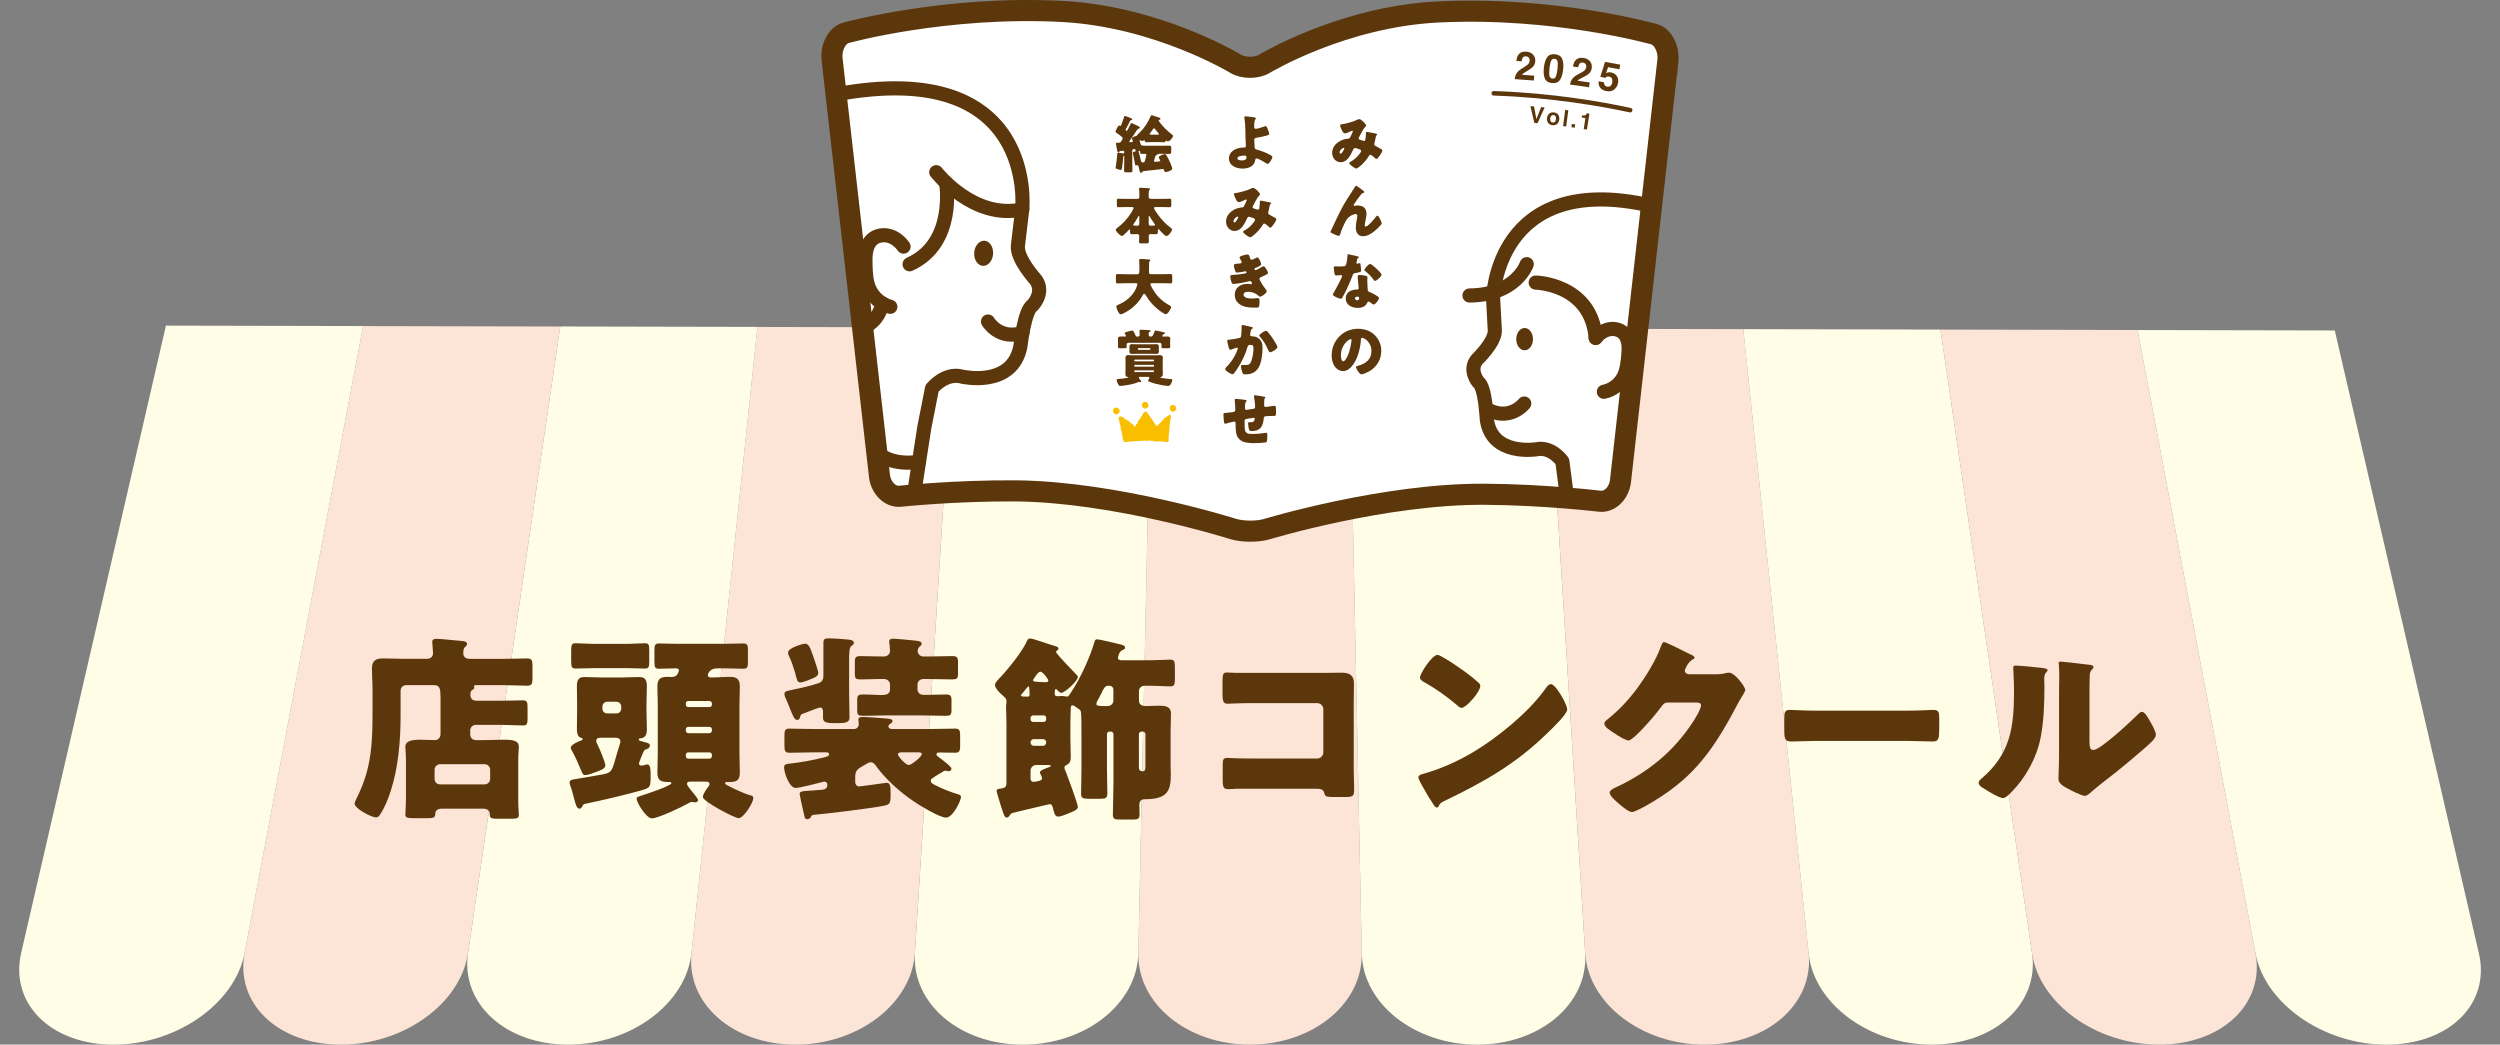 <?xml version="1.0" encoding="UTF-8"?><svg id="_レイヤー_2" xmlns="http://www.w3.org/2000/svg" viewBox="0 0 1210 505.6"><rect x="0" y="0" width="1210" height="505.6" fill="#808080" stroke="none"/><defs><style>.cls-1{stroke-width:6.85px;}.cls-1,.cls-2{fill:none;stroke-linecap:round;stroke-linejoin:round;}.cls-1,.cls-2,.cls-3{stroke:#5c370c;}.cls-4{fill:#5d370c;}.cls-5{fill:#5c370c;}.cls-2{stroke-width:2.2px;}.cls-3{fill:#fff;stroke-width:10.22px;}.cls-6{fill:#fffde5;}.cls-7{fill:#f9be00;}.cls-8{fill:#fce4d6;}</style></defs><g id="img"><path class="cls-8" d="M557.46,158.66l-6.51,302.66c-.53,24.45,23.67,44.27,54.05,44.27s54.59-19.81,54.09-44.25l-6.2-302.48-95.43-.21Z"/><path class="cls-6" d="M652.89,158.87l6.2,302.48c.5,24.44,25.53,44.25,55.91,44.25s53.76-19.8,52.23-44.22l-18.92-302.29-95.43-.21Z"/><path class="cls-8" d="M748.32,159.09l18.92,302.29c1.53,24.42,27.39,44.22,57.77,44.22s52.93-19.79,50.37-44.19l-31.63-302.1-95.43-.21Z"/><path class="cls-6" d="M843.74,159.3l31.63,302.1c2.56,24.41,29.25,44.19,59.63,44.19s52.1-19.77,48.51-44.16l-44.34-301.92-95.43-.21Z"/><path class="cls-8" d="M939.17,159.51l44.34,301.92c3.58,24.39,31.11,44.16,61.49,44.16s51.26-19.76,46.65-44.14l-57.06-301.73-95.43-.21Z"/><path class="cls-6" d="M1034.6,159.73l57.06,301.73c4.61,24.38,32.97,44.14,63.35,44.14s50.43-19.75,44.79-44.11l-69.77-301.55-95.43-.21Z"/><path class="cls-6" d="M462.03,158.45l-19.22,302.85c-1.55,24.47,21.81,44.3,52.19,44.3s55.43-19.82,55.95-44.27l6.51-302.66-95.43-.21Z"/><path class="cls-8" d="M366.61,158.23l-31.94,303.04c-2.58,24.48,19.95,44.33,50.33,44.33s56.26-19.83,57.81-44.3l19.22-302.85-95.43-.21Z"/><path class="cls-6" d="M271.18,158.02l-44.65,303.22c-3.61,24.5,18.09,44.35,48.47,44.35s57.09-19.85,59.67-44.33l31.94-303.04-95.43-.21Z"/><path class="cls-8" d="M175.75,157.81l-57.36,303.41c-4.63,24.51,16.23,44.38,46.61,44.38s57.92-19.86,61.53-44.35l44.65-303.22-95.43-.21Z"/><path class="cls-6" d="M80.32,157.59L10.25,461.19c-5.66,24.53,14.37,44.41,44.75,44.41s58.76-19.87,63.39-44.38l57.36-303.41-95.43-.21Z"/><path class="cls-3" d="M807.27,29.3c.54-5.81-2.47-11.56-6.69-12.75,0,0-48.04-13.62-104.9-10.74-46.1,2.33-83.63,25.02-83.63,25.02-3.88,2.35-10.24,2.33-14.1-.02,0,0-37.52-22.79-83.64-25.26-56.84-3-104.89,10.35-104.89,10.35-4.23,1.16-7.25,6.82-6.72,12.58l22.99,202.09c.78,5.77,5.28,10.09,9.97,9.61,0,0,26.48-2.78,55.6-2.6,48.65.38,105.43,18.4,105.43,18.4,4.54,1.43,12.02,1.48,16.61.08,0,0,56.77-17.2,105.41-16.84,29.15.2,55.6,3.37,55.6,3.37,4.7.56,9.19-3.73,9.98-9.54l22.97-203.75Z"/><path class="cls-4" d="M649.57,60.14c1.89-.3,5.51-1.23,7.13-2.1.39-.21.78-.39,1.23-.39.84,0,3.27,2.31,3.27,3.15,0,.21-.21.39-.36.54-1.08,1.02-2.34,3.72-3.06,5.09-.09.18-.18.33-.18.54,0,.51.36.6,1.17.84.66.18,1.2.39,1.38.39.45,0,.6-.24.69-.66.09-.45.27-2.01.27-2.43,0-.24-.03-.45-.03-.69,0-.3.18-.6.51-.6.24,0,2.76.51,4.25.81.36.06.72.24.72.45,0,.15-.15.3-.51.63-.15.12-.15.51-.21.81-.12.75-.39,1.95-.6,2.73-.06.15-.09.33-.09.48,0,.51.27.75.69.96.87.45,1.71.93,2.58,1.41.3.15.66.39.66.78,0,.75-2.22,4.07-2.94,4.07-.21,0-.63-.39-.87-.63-.09-.06-.15-.12-.18-.15-.36-.33-1.41-1.26-1.86-1.26-.33,0-.51.3-.72.66-1.11,1.77-2.58,3.47-4.19,4.82-.3.24-1.53,1.2-1.86,1.2-.57,0-3.44-1.92-3.44-2.67,0-.3.48-.57.72-.69,2.79-1.47,5.06-4.49,5.06-5.15,0-.54-.54-.72-1.14-.93-.39-.15-1.44-.51-1.8-.51-.39,0-.66.24-.84.6-1.23,2.55-2.79,6.26-6.11,6.26-2.52,0-4.16-2.16-4.16-4.55,0-3.39,3-5.81,6.05-6.56.6-.15,1.23-.24,1.83-.3.66-.06.81-.54,1.02-.99.18-.36,1.14-2.28,1.14-2.49s-.15-.33-.33-.33c-.21,0-.48.15-.66.24-.57.27-2.22,1.05-2.79,1.05-.84,0-1.35-1.08-1.65-1.74-.24-.51-.78-1.74-.78-2.28,0-.24.18-.3.99-.42ZM650.35,71.55c-.39,0-1.98.99-1.98,2.25,0,.27.15.6.45.6.69,0,1.86-2.28,1.86-2.58,0-.18-.15-.27-.33-.27Z"/><path class="cls-4" d="M645.17,109.57c2.13-4.58,4.22-9.2,6.98-13.45,1.26-1.95,2.61-3.89,3.77-5.9.09-.18.18-.33.42-.33.33,0,2.28,1.5,2.67,1.8l.39.3c.57.42.9.69.9.96s-.18.39-.42.45c-.78.15-.78.3-1.38,1.05-1.14,1.38-2.16,2.85-3.11,4.34-.09.15-.21.33-.21.48,0,.18.21.39.39.39.15,0,.36-.06.48-.09.36-.09.75-.12,1.08-.12,2.61,0,4.25,1.35,4.25,4.01,0,1.32-.48,3.15-.72,4.46-.06.3-.15.78-.15,1.14,0,.3.15.6.51.6,1.05,0,3.86-3.39,4.55-4.28.51-.66.78-.99,1.17-.99.6,0,2.01,3.18,2.01,3.72,0,.57-1.98,2.4-2.46,2.85-1.83,1.65-4.08,3.38-6.65,3.38-2.43,0-3.44-2.04-3.44-4.19,0-1.17.21-2.34.42-3.48.12-.63.3-1.71.3-2.22s-.18-.84-.72-.84c-.75,0-1.62.36-2.28.72-1.26.72-1.89,1.5-2.61,2.76-.87,1.56-2.16,4.4-2.58,6.14-.12.45-.24.9-.78.9-.69,0-2.49-.84-3.15-1.2-.51-.27-.84-.42-.84-.69,0-.21,1.02-2.31,1.2-2.67Z"/><path class="cls-4" d="M657.03,124.06c.36.09.69.21.69.39,0,.15-.21.3-.57.54-.18.12-.42,1.17-.54,1.68-.03.12-.06.18-.06.24,0,.09-.03.21-.03.33,0,.18.15.42.36.42.15,0,.48-.12.66-.18.18-.06.33-.12.51-.12.27,0,.36.15.42.45.09.48.3,2.4.3,3.12s-.42.81-2.76,1.23c-1.05.18-1.08.39-1.44,1.35-.51,1.38-1.08,2.73-1.68,4.07-.78,1.77-1.59,3.56-2.52,5.27-.24.42-.54.9-.72,1.26-.15.3-.27.45-.66.45-1.02,0-3.9-1.26-3.9-2.04,0-.18.42-.87.63-1.2.6-1.02,3.86-6.98,3.86-7.73,0-.3-.27-.45-.51-.45-.18,0-.78.06-.99.09-.33.03-.96.09-1.32.09-.63,0-.9-.27-1.11-2.82-.03-.24-.09-.78-.09-1.05,0-.42.24-.54.6-.54.51,0,1.23.06,1.89.06,2.73,0,3.12-.06,3.41-.84.39-1.02.75-3.72.75-4.64,0-.24,0-.48.21-.48.39,0,3.98.9,4.58,1.05ZM661.05,133.47c.51.12.78.33.78.87,0,.3-.06.84-.06,1.38,0,1.5.12,2.97.21,4.43.03.72.18.9.87,1.17.84.33,4.61,2.1,4.61,2.94,0,.66-1.68,3.12-2.64,3.12-.24,0-.66-.27-1.32-.78-.18-.15-.36-.3-.57-.45-.15-.12-.27-.18-.48-.18-.48,0-.6.36-.66.51-.21.48-.66,1.05-1.02,1.41-.93.9-2.37,1.14-3.63,1.14-2.85,0-5.81-1.38-5.81-4.61,0-3,2.64-4.28,5.3-4.28h.24c.48,0,.72-.3.72-.72,0-.51-.27-3.18-.36-4.07-.06-.45-.12-.96-.12-1.41,0-.63.24-.87.9-.87.78,0,2.25.24,3.02.42ZM655.78,144.4c0,.6.6.9,1.11.9.69,0,.93-.36.93-.99,0-.39-.03-.72-.9-.72-.51,0-1.14.21-1.14.81ZM666.08,129.9c.69.63,2.58,2.43,2.58,3.06,0,.93-2.43,3-3.18,3-.36,0-.63-.45-.84-.78-1.02-1.47-2.34-2.73-3.74-3.86-.24-.18-.54-.39-.54-.63,0-.48,1.92-2.94,2.76-2.94.57,0,2.49,1.71,2.97,2.16Z"/><path class="cls-4" d="M665.36,162.17c2.13,2.13,3.18,4.73,3.18,7.7,0,4.22-2.31,7.94-6.02,9.95-.75.42-2.73,1.35-3.57,1.35-1.05,0-2.64-2.76-2.64-3.59,0-.27.27-.39,1.14-.6,3.47-.9,6.32-3.09,6.32-6.92,0-4.7-3.6-6.56-4.49-6.56-.51,0-.57.54-.6,1.08-.33,4.16-1.53,9.26-4.28,12.55-1.11,1.35-2.55,2.49-4.34,2.49-2.01,0-3.66-1.38-4.55-3.09-.69-1.32-.99-3.03-.99-4.49,0-7.19,5.54-12.91,12.76-12.91,3.06,0,5.93.9,8.09,3.06ZM648.98,171.96c0,.72.18,2.91,1.23,2.91.72,0,1.74-1.98,2.04-2.61,1.05-2.16,1.89-6.59,1.89-7.67,0-.24-.12-.45-.39-.45-.87,0-4.76,2.76-4.76,7.82Z"/><path class="cls-4" d="M606.91,56.78c.33.06.96.15.96.54,0,.36-.24.24-.45.72-.21.45-.39,1.29-.39,3.38,0,.54.21.93.81.93.78,0,2.64-.63,3.36-.9.66-.24,1.14-.42,1.38-.42.42,0,.66.54,1.05,1.53.24.6.66,1.68.66,2.31,0,.39-.42.51-1.56.84-1.47.42-2.94.69-4.43.93-.72.12-1.23.24-1.23,1.11,0,.45.12,2.73.18,3.48.09.9.3.96,1.44,1.29,2.01.6,4.85,1.62,6.59,2.76.27.18.54.42.54.75,0,.78-1.53,3.33-2.28,3.33-.21,0-.54-.24-.72-.36-.75-.51-3.86-2.31-4.64-2.31-.27,0-.57.18-.63.63-.39,3.24-3.3,4.28-6.17,4.28s-6.56-1.32-6.56-4.85c0-3.71,3.74-5.33,6.95-5.33h.42c.45,0,.81-.33.81-.78,0-.24-.15-3.38-.18-4.13-.09-3.09,0-6.23-.51-9.29-.03-.15-.06-.3-.06-.45,0-.42.36-.48.69-.48.63,0,3.24.39,3.99.51ZM602.21,75.3c-.87,0-3.3.18-3.3,1.35,0,.87,1.53.99,2.16.99,1.11,0,2.25-.21,2.25-1.59,0-.69-.6-.75-1.11-.75Z"/><path class="cls-4" d="M598.22,93.42c1.89-.3,5.51-1.23,7.13-2.1.39-.21.78-.39,1.23-.39.84,0,3.27,2.31,3.27,3.15,0,.21-.21.39-.36.54-1.08,1.02-2.34,3.72-3.06,5.09-.09.18-.18.33-.18.54,0,.51.36.6,1.17.84.66.18,1.2.39,1.38.39.45,0,.6-.24.69-.66.09-.45.27-2.01.27-2.43,0-.24-.03-.45-.03-.69,0-.3.18-.6.51-.6.24,0,2.76.51,4.25.81.36.06.72.24.72.45,0,.15-.15.3-.51.63-.15.12-.15.51-.21.81-.12.75-.39,1.95-.6,2.73-.06.15-.09.33-.09.48,0,.51.27.75.69.96.87.45,1.71.93,2.58,1.41.3.15.66.39.66.78,0,.75-2.22,4.07-2.94,4.07-.21,0-.63-.39-.87-.63-.09-.06-.15-.12-.18-.15-.36-.33-1.41-1.26-1.86-1.26-.33,0-.51.3-.72.66-1.11,1.77-2.58,3.47-4.19,4.82-.3.24-1.53,1.2-1.86,1.2-.57,0-3.45-1.92-3.45-2.67,0-.3.48-.57.72-.69,2.79-1.47,5.06-4.49,5.06-5.15,0-.54-.54-.72-1.14-.93-.39-.15-1.44-.51-1.8-.51-.39,0-.66.24-.84.6-1.23,2.55-2.79,6.26-6.11,6.26-2.52,0-4.16-2.16-4.16-4.55,0-3.39,3-5.81,6.05-6.56.6-.15,1.23-.24,1.83-.3.66-.06.81-.54,1.02-.99.18-.36,1.14-2.28,1.14-2.49s-.15-.33-.33-.33c-.21,0-.48.15-.66.24-.57.27-2.22,1.05-2.79,1.05-.84,0-1.35-1.08-1.65-1.74-.24-.51-.78-1.74-.78-2.28,0-.24.18-.3.99-.42ZM599,104.83c-.39,0-1.98.99-1.98,2.25,0,.27.15.6.45.6.69,0,1.86-2.28,1.86-2.58,0-.18-.15-.27-.33-.27Z"/><path class="cls-4" d="M604.9,124.57c.33,1.02.54,1.17.93,1.17.27,0,1.11-.42,1.68-.72.48-.27.84-.42,1.11-.42.66,0,1.77,2.49,1.77,3.21,0,.48-.39.72-.75.93-.6.36-1.23.63-1.86.9-.24.09-.63.24-.63.51,0,.18.12.6.45.6.6,0,2.49-1.14,3.05-1.5.21-.15.66-.39.93-.39.45,0,.81.6,1.11,1.08.51.81,1.02,1.62,1.02,2.13,0,.48-.57.78-1.62,1.26-.63.3-1.29.6-1.92.87-.36.15-.6.36-.6.75,0,.24.12.48.36.93.69,1.29,1.41,2.52,2.31,3.65.33.39.84.99.84,1.53,0,.81-2.43,2.55-3.21,2.55-.27,0-.45-.15-.84-.54-1.17-1.11-3.06-1.86-4.91-1.86-.87,0-2.25.27-2.25,1.38,0,1.65,2.73,1.92,3.92,1.92.36,0,1.32-.06,1.98-.15.33-.03.84-.09.99-.09.72,0,.87.48.87,1.74,0,2.85-.51,2.88-1.41,2.88-1.59,0-3.24,0-4.79-.27-3.12-.57-5.81-2.43-5.81-5.87,0-3.62,2.85-5.36,6.17-5.36.54,0,1.08.06,1.62.15h.12c.18,0,.45-.15.45-.42,0-.15-.21-.51-.33-.69-.15-.24-.33-.42-.63-.42-.06,0-.18.03-.3.06-1.71.51-6.05,1.35-7.79,1.35-.54,0-.72-.33-.9-.87-.27-.78-.57-2.01-.57-2.82,0-.42.12-.63,1.35-.69,1.38-.06,4.82-.39,6.11-.78.24-.06.39-.21.39-.45s-.21-.54-.45-.54c-.06,0-.27.06-.39.09-.9.21-2.91.57-3.77.57-.51,0-.66-.3-.84-.75-.24-.6-.69-2.07-.69-2.67,0-.45.27-.78,1.08-.81.45-.03,1.26-.09,1.86-.18.54-.09.87-.27.87-.72,0-.24-.27-.66-.42-.9-.18-.27-.63-.96-.63-1.29,0-.48.93-.75,1.32-.87.66-.21,1.8-.57,2.46-.57.78,0,.9.45,1.2,1.41Z"/><path class="cls-4" d="M605.62,158.24c.45.12.78.21.78.48,0,.21-.24.33-.45.42-.51.24-.63,1.05-.75,1.92l-.09.6c-.03.18-.06.33-.06.39,0,.27.12.48.3.57.3.15.63.15.72.15.78.03,1.74.18,2.52.63,1.98,1.11,2.49,2.97,2.49,5.12,0,2.67-.54,7.04-1.89,9.32-1.44,2.43-3.56,3.36-6.32,3.36-.87,0-1.26-.09-1.56-.84-.27-.69-.66-2.28-.66-3.03,0-.39.15-.69.57-.69s.84.03,1.26.03c1.83,0,2.22-.15,2.85-1.29.87-1.59,1.35-4.79,1.35-6.62,0-1.41-.21-1.83-1.35-1.83-1.02,0-1.29.12-1.56,1.11-.99,3.51-2.67,6.89-4.61,9.95-.42.66-1.62,2.49-2.13,2.94-.15.12-.3.21-.51.21-.66,0-3.53-1.59-3.53-2.58,0-.3.33-.63.6-.9,1.35-1.35,3.89-4.31,5.36-8.39.09-.24.15-.39.15-.54,0-.3-.18-.45-.48-.45s-2.19.72-2.55.87c-.18.09-.36.18-.57.18-.51,0-.84-1.14-1.08-2.19-.15-.69-.45-1.89-.45-2.19,0-.45.33-.51,1.11-.57,1.98-.18,2.7-.36,4.61-.78.6-.12.93-.33,1.02-.99.15-1.11.24-3.15.24-4.31v-.45c0-.3.06-.57.42-.57.3,0,3.69.81,4.25.96ZM613.62,160.7c.87.93,1.62,1.98,2.34,3.03.06.12.18.27.3.48.69,1.08,2.04,3.24,2.04,3.74,0,.96-2.76,2.55-3.56,2.55-.42,0-.63-.48-.78-.81-1.17-2.43-2.28-4.73-4.16-6.74-.12-.12-.33-.33-.33-.51,0-.69,2.52-2.31,3.27-2.31.39,0,.66.3.9.57Z"/><path class="cls-4" d="M602.89,193.56c.18.03.48.15.48.36,0,.18-.21.42-.33.57-.39.45-.48,1.41-.48,2.94,0,.3,0,.96.63.96.3,0,2.91-.45,3.47-.54.54-.09.84-.3.84-.87,0-1.14-.3-3.57-.51-4.7-.03-.18-.09-.36-.09-.54,0-.3.21-.45.48-.45.36,0,3.45.48,4.61.75.3.06.48.18.48.36,0,.12-.15.24-.33.42-.24.27-.27,1.26-.27,1.98v.93c0,.12-.03.27-.03.42,0,.45.18.81.69.81.33,0,1.5-.15,2.07-.24.48-.09,1.86-.3,2.25-.3.57,0,.75.18.75,2.43,0,2.46-.03,2.46-1.05,2.46h-.66c-.57,0-3.09.09-3.51.18-.51.12-.66.48-.72,1.05-.42,3.92-1.59,6.11-5.93,6.11-.48,0-.84-.03-1.08-.48-.3-.54-.57-2.58-.57-3.21,0-.33.15-.63.54-.63.3,0,.6.03.9.03.75,0,1.29-.15,1.59-.93.06-.15.21-.66.21-.81,0-.09-.06-.42-.45-.42-.18,0-.75.09-2.4.36-2.07.33-2.1.48-2.1,1.53v.36c0,.81.06,3.15.24,3.86.45,1.68,1.95,1.74,3.83,1.74s3.5-.18,5.33-.45c.21-.03.84-.12,1.05-.12.45,0,.57.39.57,1.5,0,1.29-.09,2.67-.39,2.97-.45.42-4.97.54-5.81.54-1.65,0-3.8-.12-5.33-.63-1.5-.51-2.82-1.8-3.3-3.3-.51-1.56-.51-3.83-.54-5.57,0-.45-.09-.96-.69-.96-.36,0-3.3.81-3.96.99-.12.03-.27.06-.39.06-.42,0-.54-.18-.72-2.37-.06-.72-.12-1.5-.12-2.07,0-.75.33-.78.99-.78.57,0,2.97-.33,3.63-.42.78-.12,1.11-.33,1.11-1.14,0-1.23-.09-3-.24-4.19,0-.15-.03-.36-.03-.51,0-.39.24-.54.6-.54.6,0,4.1.39,4.67.51Z"/><path class="cls-4" d="M546.96,67.93c-.09.12-.42.54-.42.69,0,.18.15.21.3.21.21,0,1.47-.06,1.47-.3,0-.27-.24-.87-.36-1.11-.03-.12-.09-.3-.09-.42,0-.6,1.5-1.05,1.98-1.17.3-.06.33-.12.48-.36.12-.21.39-.42.57-.6,2.64-2.43,4.49-5.12,5.93-8.45.18-.42.24-.63.57-.63.48,0,2.01.6,2.58.78.99.3,1.71.42,1.71.93,0,.39-.36.45-.66.51-.12.03-.27.09-.27.24,0,.18.45.81.6,1.02,1.53,2.07,3.63,4.07,5.66,5.66.48.36.72.54.72.9,0,.69-1.47,2.58-2.52,2.58-.21,0-.36-.09-.54-.21-.06-.06-.18-.15-.3-.15-.18,0-.21.21-.24.39-.12.36-.54.39-.87.39-.84,0-1.71-.06-2.58-.06h-3.15c-.87,0-1.74.06-2.58.06-.75,0-.84-.24-.9-.66-.03-.12-.06-.36-.24-.36-.15,0-.27.12-.39.21-.15.12-.27.21-.48.21-.36,0-.66-.15-.96-.33-.09-.03-.18-.06-.24-.06-.12,0-.18.09-.18.21,0,.15.42,1.44.51,1.71.24.72.36.78,3.68.78h7.16c1.02,0,2.04-.06,3.05-.06.84,0,.93.39.93,1.29v1.44c0,.93-.09,1.29-.93,1.29-1.02,0-2.04-.06-3.05-.06h-1.83c-.33,0-.69.09-.87.33-.15.15-.27.21-.45.3-.45.21-.48.27-.6.66-.12.39-.6,1.86-.6,2.16,0,.33.21.42.48.42.24,0,1.29-.12,1.38-.12.87-.03,1.14-.12,1.14-.33s-.3-.78-.48-1.11l-.09-.18c-.09-.15-.15-.27-.15-.45,0-.66,2.43-1.56,3.03-1.56.3,0,.45.18.66.54.69,1.08,1.29,2.34,1.8,3.54.21.51,1.05,2.49,1.05,2.94,0,1.02-2.67,1.71-3.24,1.71-.42,0-.51-.27-.66-.75-.15-.51-.3-.75-.87-.75-.33,0-1.44.18-1.95.24-2.28.27-5.21.6-6.83.72-.57.03-.75.18-1.08.66-.12.15-.3.24-.48.24-.48,0-.6-.24-1.23-3.09-.06-.3-.09-.57-.42-.57-.18,0-.51.06-.75.06-.51,0-.51-.42-.6-.96-.24-1.53-.54-3.09-.93-4.61-.03-.12-.09-.3-.09-.45,0-.42.69-.6,1.02-.69.21-.06.39-.09.39-.36,0-.3-.09-.84-.57-.84-.51,0-1.08.12-1.08.72v5c0,1.56.09,3.12.09,4.64,0,.84-.27.9-1.23.9h-1.59c-.93,0-1.23-.06-1.23-.87,0-1.56.09-3.12.09-4.67v-1.86c0-.36,0-.66-.18-.66-.27,0-.3.66-.3.84-.15,1.65-.33,3.3-.57,4.94-.06.36-.15,1.14-.66,1.14-.36,0-1.11-.27-1.5-.39-.63-.21-.99-.33-.99-.63,0-.18.06-.57.12-.75.27-1.47.57-4.25.69-5.78.03-.48.03-.87.42-.87.27,0,1.29.21,1.59.3.24.06.75.12.84.12.42,0,.54-.24.54-.63,0-.45-.15-.66-.63-.66-.24,0-.93.09-1.2.15-.21.03-.39.03-.48.21-.15.21-.27.33-.54.33-.45,0-.54-.48-.78-1.89-.09-.51-.21-1.14-.36-1.92-.03-.12-.06-.27-.06-.39,0-.36.36-.36.63-.36h.36c1.17,0,1.29-.15,1.95-1.32.15-.24.39-.63.39-.9,0-.57-2.55-2.28-3.12-2.64-.18-.12-.39-.27-.39-.54,0-.3,1.17-2.97,1.8-2.97.24,0,.33.21.54.21.27,0,.42-.42.78-1.38.36-.96.69-1.95,1.02-2.91.15-.45.18-.54.42-.54.27,0,1.35.42,2.67.96.78.33.87.39.87.63,0,.21-.09.3-.39.39-.36.09-.54.18-.69.45-.6,1.2-1.14,2.43-1.83,3.56-.09.21-.3.48-.3.69,0,.27.39.57.54.57.33,0,1.53-2.7,1.74-3.15.18-.42.27-.6.6-.6.3,0,2.07.84,2.94,1.29.78.39,1.08.54,1.08.9,0,.3-.18.39-.51.45-.36.06-.51.15-.72.45-1.17,1.74-2.31,3.51-3.53,5.21ZM554.27,74.46c-.51,0-1.02.03-1.56.03-.9,0-.9-.45-.9-1.2,0-.18-.06-.27-.24-.27-.12,0-.51.06-.51.36,0,.15.24.84.3,1.02.3,1.08.57,2.19.84,3.3.15.63.3.93.96.93s.81-.27.99-.9c.12-.39.72-2.52.72-2.79,0-.39-.27-.48-.6-.48ZM560.41,65.17c.15,0,.54-.03.54-.24,0-.12-.6-.87-1.14-1.53-.27-.33-.51-.66-.66-.84-.15-.15-.36-.48-.57-.48-.24,0-.54.45-1.08,1.2-.24.36-.51.75-.87,1.23-.09.12-.21.3-.21.42,0,.21.3.24.66.24h3.33Z"/><path class="cls-4" d="M544.95,100.22c-1.2,0-2.4.06-3.59.06-.75,0-.81-.33-.81-1.26v-1.65c0-.87.06-1.2.78-1.2,1.23,0,2.43.09,3.62.09h5.54c.84,0,.96-.45.96-1.35,0-.36-.03-.81-.03-1.32,0-.6,0-1.41-.09-1.98-.03-.12-.03-.21-.03-.3,0-.39.3-.45.63-.45.54,0,3.45.18,4.1.24.27.03.6.06.6.39,0,.21-.15.3-.36.51-.27.27-.3.96-.3,1.8v1.56c0,.66.57.9,1.14.9h5.39c1.2,0,2.4-.09,3.63-.09.72,0,.78.33.78,1.2v1.65c0,.93-.06,1.26-.81,1.26-1.2,0-2.4-.06-3.6-.06h-3.15c-.45,0-.81,0-.81.48,0,.57,1.38,2.46,1.77,3,1.77,2.49,3.96,4.82,6.41,6.62.3.21.54.36.54.69,0,1.08-1.77,3.24-2.76,3.24-.42,0-.87-.48-1.17-.75-.81-.78-1.65-1.62-2.34-2.4-.12-.15-.21-.21-.3-.21-.24,0-.27.24-.27.54,0,1.56,0,1.95-.93,1.95-.87,0-1.74-.09-2.61-.09-.51,0-.9.36-.9.9,0,.93.06,1.86.06,2.79,0,.75-.33.84-1.35.84h-1.74c-1.41,0-1.65-.03-1.65-.87,0-.15,0-.3.03-.54.03-.3.03-.66.03-1.11s.03-.96.03-1.14c0-.51-.48-.87-.99-.87-.81,0-1.65.09-2.49.09-.96,0-.96-.33-.96-1.92,0-.15-.03-.39-.24-.39s-.39.21-.48.33c-.66.75-1.53,1.62-2.28,2.28-.21.21-.63.51-.93.51-.87,0-3-2.22-3-2.97,0-.36.33-.6.6-.81,2.79-2.1,5.03-4.52,6.92-7.49.06-.09.09-.15.15-.27.33-.6.96-1.59.96-1.95,0-.45-.42-.48-.78-.48h-2.97ZM551.42,104.92c0-.27,0-.51-.21-.51-.09,0-.15.15-.48.75-.6,1.11-1.32,2.19-2.04,3.24-.09.12-.21.27-.21.45,0,.36.36.39,2.13.39.6,0,.81-.51.81-1.02v-3.3ZM555.98,108.31c0,.69.48.93.81.93,1.95,0,2.25-.03,2.25-.42,0-.15-.12-.27-.21-.39-.66-.87-1.95-2.88-2.46-3.77-.09-.15-.12-.15-.21-.15-.18,0-.18.18-.18.39v3.42Z"/><path class="cls-4" d="M556.16,127.36c0,1.5-.06,2.97-.06,4.46,0,.66.42.9,1.02.9h5.87c1.17,0,2.37-.09,3.56-.09.72,0,.81.3.81,1.23v2.07c0,.9-.09,1.23-.81,1.23-1.17,0-2.37-.09-3.56-.09h-5.45c-.27,0-.75,0-.75.45,0,.42.87,1.98,1.32,2.7,2.01,3.27,4.22,5.54,8.03,7.61.39.21.66.33.66.81,0,.93-1.62,3.45-2.61,3.45-.24,0-.51-.15-.72-.27-2.16-1.23-4.22-2.94-5.87-4.76-1.23-1.35-2.31-2.85-3.21-4.4-.12-.21-.33-.45-.6-.45-.42,0-.63.54-.78.84-2.01,3.68-5.36,6.71-9.08,8.54-.06.03-.15.06-.21.09-.39.21-.9.45-1.26.45-.66,0-1.17-.96-1.59-1.89-.18-.42-.57-1.41-.57-1.86,0-.48.42-.66.78-.81,3.69-1.5,7.07-4.22,8.72-7.91.15-.33.72-1.8.72-2.1,0-.48-.45-.48-.78-.48h-5.24c-1.2,0-2.4.09-3.6.09-.75,0-.81-.33-.81-1.32v-1.83c0-1.02.06-1.38.84-1.38,1.17,0,2.37.09,3.57.09h5.9c1.05,0,1.08-.54,1.08-2.88,0-1.29-.09-2.58-.09-3.89,0-.51.24-.63.72-.63.93,0,2.88.18,3.89.24.27.03.75.12.75.45,0,.18-.09.27-.24.36-.33.24-.36.66-.36.99Z"/><path class="cls-4" d="M551.87,182.39c-.42,0-.69.03-.69.36,0,.09.03.18.12.3.27.33.75.99.93,1.29.09.15.12.24.12.3,0,.21-.21.3-.36.3-.21,0-.45-.12-.66-.12-.12,0-.21.03-.33.09-2.25.99-5.06,1.47-7.7,1.8-.27.03-.9.09-1.14.09-.54,0-.78-.42-1.14-1.14-.18-.36-.57-1.32-.57-1.71,0-.54.66-.54,1.05-.57,1.68-.09,2.76-.24,4.34-.54.15-.03.3-.09.3-.21s-.15-.15-.36-.18c-.81-.12-1.08-.54-1.08-1.35s.06-1.65.06-2.49v-2.88c0-.84-.06-1.68-.06-2.49,0-1.05.51-1.38,1.47-1.38.9,0,1.77.09,2.64.09h9.89c.84,0,1.71-.06,2.58-.06.99,0,1.53.24,1.53,1.35,0,.84-.06,1.65-.06,2.49v2.88c0,.84.06,1.68.06,2.52,0,.57-.18,1.14-.81,1.29-.12,0-.42.06-.42.21,0,.18.45.24.81.3,1.2.21,3.18.51,4.34.54.36,0,.66.03.66.48,0,.66-.84,2.85-1.89,2.85-1.47,0-4.91-.72-6.38-1.11-.63-.18-2.7-.81-3.21-1.08-.12-.06-.21-.18-.21-.33,0-.21.18-.54.3-.75.09-.18.27-.45.27-.69,0-.42-.27-.45-.75-.45h-3.66ZM559.24,159.95c.45,0,3.44.75,4.1.9.24.06.51.15.51.42s-.36.39-.57.45c-.27.06-.27.09-.45.36-.09.15-.27.42-.27.57,0,.24.24.24.42.24.6,0,1.23-.03,1.83-.03.69,0,1.59.09,1.59.96,0,.51-.06,1.02-.06,1.53v.99c0,.51.06,1.02.06,1.47,0,.66-.33.75-1.35.75h-1.77c-.72,0-1.17-.06-1.17-.75,0-.3.06-.66.06-.93,0-.69-.36-.96-1.02-.96h-14.77c-.45,0-1.08.06-1.08.93,0,.36.03.72.03.96,0,.69-.36.75-1.53.75h-1.62c-.66,0-1.11-.06-1.11-.75,0-.39.06-.9.06-1.47v-.99c0-.51-.06-1.02-.06-1.5,0-.96.96-.99,1.68-.99.57,0,1.14.03,1.74.03.21,0,.48-.06.48-.33,0-.18-.42-.87-.54-1.05-.06-.09-.12-.18-.12-.27,0-.39,1.11-.63,1.44-.72.51-.15,1.74-.54,2.22-.54.45,0,.54.27.78.63.33.51.57,1.08.81,1.65.24.6.42.66,1.05.66.93,0,.99-.48.99-1.23,0-.6-.09-1.41-.09-1.56,0-.48.33-.54.69-.54.78,0,2.82.15,3.66.18.24.03,1.05.03,1.05.39,0,.21-.21.33-.51.48-.33.18-.45.21-.45,1.2,0,.69.24,1.08.96,1.08.96,0,1.17-.48,1.92-2.52.09-.27.15-.45.42-.45ZM557.24,166.63c.78,0,1.56-.06,2.34-.06.93,0,1.32.3,1.32,1.26,0,.33-.03.63-.03.96v.3c0,.33.03.63.03.96,0,.93-.39,1.26-1.29,1.26-.78,0-1.56-.06-2.37-.06h-6.95c-.78,0-1.56.06-2.37.06-.9,0-1.29-.3-1.29-1.26,0-.33.03-.63.03-.96v-.3c0-.33-.03-.63-.03-.96,0-.93.39-1.26,1.29-1.26.78,0,1.56.06,2.37.06h6.95ZM558.19,174.9c.21,0,.36-.15.36-.33v-.15c0-.18-.15-.36-.36-.36h-8.87c-.21,0-.36.18-.36.36v.15c0,.18.15.33.36.33h8.87ZM549.33,176.61c-.21,0-.36.15-.36.33v.18c0,.18.15.33.36.33h8.87c.21,0,.36-.15.36-.33v-.18c0-.18-.15-.33-.36-.33h-8.87ZM549.36,179.24c-.21,0-.39.15-.39.36v.09c0,.21.18.39.39.39h8.81c.21,0,.39-.18.39-.39v-.09c0-.21-.18-.36-.39-.36h-8.81ZM550.73,169c0,.18.15.33.33.33h5.42c.18,0,.33-.15.33-.33v-.18c0-.18-.15-.33-.33-.33h-5.42c-.18,0-.33.12-.33.33v.18Z"/><path class="cls-1" d="M758.36,240.1l-2.19-16.82s-5.12-7.31-12.43-5.85c0,0-21.94,3.66-24.14-14.63,0,0-.7-15.48-4.04-17.78,0,0-5.01-5.85-.63-11.07,0,0,8.77-8.35,8.56-13.99l-.84-15.66s1.25-61.59,75.79-44.89"/><path class="cls-1" d="M772.31,163.53c1.63-1.99,3.83-3.58,6.34-4.13s5.33.06,7.16,1.86c2.83,2.79,2.63,7.33,2.24,11.29-.34,3.36-.7,6.8-2.22,9.81-1.87,3.7-5.5,6.45-9.56,7.26"/><ellipse class="cls-5" cx="737.91" cy="164.15" rx="4.05" ry="5.4"/><path class="cls-1" d="M404.67,45.66c97.96-18.25,90.09,55.68,90.09,55.68l-2.1,17.6c-.65,6.34,8.62,16.42,8.62,16.42,4.56,6.21-1.53,12.44-1.53,12.44-3.94,2.34-5.87,19.76-5.87,19.76-3.83,20.46-28.31,14.71-28.31,14.71-8.14-2.19-14.46,5.68-14.46,5.68l-3.72,18.81-4.91,31.73"/><path class="cls-1" d="M430.92,148.49c-4.52-1.21-8.41-4.59-10.25-8.9-1.49-3.51-1.65-7.42-1.78-11.23-.15-4.49-.04-9.63,3.36-12.57,2.2-1.9,5.42-2.38,8.21-1.57,2.79.8,5.16,2.76,6.85,5.13"/><ellipse class="cls-5" cx="476.08" cy="122.6" rx="6.1" ry="4.58" transform="translate(322.53 589.61) rotate(-86.24)"/><path class="cls-1" d="M478.2,155.62s5.38,9.15,16.64,5.49"/><path class="cls-1" d="M444.78,223.55s-15.26,2.81-21.98-6.7"/><path class="cls-7" d="M566.33,204.02c-.11.89-.22,1.78-.31,2.67,0,.07,0,.14-.01.21-.02.18,0,.36-.01.53-.02.18-.02.35-.04.53s.05.36.03.54c-.02.18-.12.35-.14.52s-.04.35-.06.53c-.02.18.12.36.11.54,0,.08-.12.16-.24.24-.02.2-.03.41-.04.61.06.07.1.14.1.2,0,.09-.07.18-.13.26-.02.33-.05.65-.07.98.06.12.15.24.14.35-.01.18.03.36.01.53,0,.15-.23.3-.31.42-.08.13-.22.27-.36.35-.22-.03-.46-.09-.68-.12-.04,0-.07-.02-.11-.02-.8-.1-1.61-.19-2.43-.25-.05,0-.09.01-.13.01-.04,0-.09-.02-.13-.03-.31-.02-.62-.04-.93-.06-.1.05-.2.1-.29.09-.22-.01-.45.07-.68.06-.22-.01-.44-.12-.66-.13-.22-.01-.44-.12-.67-.13-.03,0-.06-.02-.09-.03-.25-.05-.51-.09-.77-.13-.13.07-.27.16-.39.15-.15-.01-.3-.15-.44-.22-.32-.02-.63-.02-.95-.02-.15.06-.3.18-.46.19-.21,0-.42-.03-.63-.02-.1,0-.21-.06-.31-.12-.64.03-1.27.08-1.87.12-.11.07-.21.14-.33.14-.02,0-.04-.09-.07-.12,0,0,0,0,0,0-.9.06-1.8.12-2.7.17-.3.01-.61.03-.92.04-.1.08-.21.17-.32.17-.21.01-.42-.01-.62,0-.09,0-.18-.05-.27-.11-.27.02-.54.04-.8.06-.06.04-.11.07-.17.07-.21.02-.4.08-.61.11-.11.01-.22-.02-.34-.05-.3.05-.61.1-.9.16-.27-.08-.49-.27-.56-.6-.05-.24-.1-.48-.15-.72-.13-.09-.28-.18-.31-.28-.04-.17.09-.37.06-.54-.03-.14,0-.29,0-.43-.02-.08-.03-.15-.05-.23-.05-.13-.11-.25-.14-.38-.01-.05,0-.1.03-.16-.09-.42-.17-.84-.26-1.26-.03-.04-.06-.09-.07-.14,0-.04,0-.09.02-.13-.05-.24-.1-.48-.15-.73-.07-.05-.12-.11-.14-.17-.04-.17-.11-.34-.15-.51-.04-.17.03-.36,0-.53-.02-.08-.02-.17-.01-.26-.11-.53-.22-1.06-.33-1.59-.1-.07-.19-.13-.2-.21-.02-.09.04-.2.1-.31-.03-.15-.06-.31-.1-.46-.1-.09-.2-.17-.22-.27-.02-.1.05-.22.1-.33-.03-.13-.05-.26-.08-.39-.12-.1-.28-.19-.3-.3-.04-.17-.02-.35-.06-.52-.02-.08.07-.15.17-.21,0-.46.34-.79.78-.89.29.17.5.29.71.42.16-.03.32-.07.4,0,.14.09.26.23.44.35.18.12.27.33.45.45.05.03.08.07.12.12.51.31,1.04.6,1.59.86.08.07.16.14.24.2.12,0,.25,0,.31.05.09.08.11.21.15.34.13.11.26.23.39.34.08.04.16.08.22.13.08.07.14.16.21.24.08.08.17.15.25.23.16.06.39.08.5.18.13.13.22.29.35.42.13.13.27.26.4.39.08.08.12.24.16.39.03.03.06.06.1.1.12-.2.25-.4.37-.59,0-.14-.04-.3.03-.41.1-.15.3-.26.39-.42.03-.05.1-.09.17-.13.15-.24.3-.47.44-.71,0-.02,0-.05.02-.07.1-.15.05-.37.14-.53.1-.15.14-.33.24-.49.05-.09.22-.12.37-.16.29-.46.58-.93.87-1.39-.01-.1-.02-.19.02-.26.06-.1.19-.17.3-.25.17-.27.34-.55.51-.82-.01-.12-.03-.24.02-.33.04-.07.16-.11.28-.15.05-.08.11-.17.16-.25.13-.2.35-.34.6-.4,0,0,0,0,.01,0,.03,0,.06-.01.09-.01.23-.04.48-.02.69.07.31.58.7,1.15,1.11,1.71.13.05.27.1.33.19.05.07.03.18.01.28.12.17.25.34.37.51.16.03.32.05.37.13,0,0-.11.04-.21.09,0,0,.01.01.01.02,0-.01,0-.02,0-.02l.17.24c.11.02.21.04.28.15.16.23.1.25.25.48.06.08.06.15.05.22l.39.57c.05.03.1.06.15.13.16.22.14.23.29.46.07.1.09.15.11.21l.68.97c.06.03.12.07.18.15.05.08.06.14.06.2l.19.28s.02,0,.03,0l1.11-1.09c0-.07.03-.14.12-.22.08-.07.15-.1.23-.12l.52-.51c0-.07.01-.15.1-.23.09-.09.18-.11.26-.13l.48-.47c0-.08,0-.17.1-.26.21-.21.25-.18.47-.4.21-.21.09-.3.3-.51.11-.11.27-.1.41-.09l.2-.2s0,0,0,0h0c-.08-.06-.15-.11-.15-.11.03-.03.13.01.17-.01,0,0,.02.03.04.07h0s0,.01,0,.01c0,0,0,0,0,0,.09-.05.17-.1.25-.15.03-.11.06-.22.14-.27.11-.07.28-.08.43-.12.21-.15.41-.31.61-.47.11-.09.22-.18.33-.27.11.04.22.1.32.17.13,0,.26,0,.33.08.13.15.14.43.11.61-.03.18.1.37.07.54-.02.11-.15.2-.25.3-.04.32-.09.65-.13.97.03.1.06.2.04.3-.01.1-.07.2-.12.3ZM555.68,195.53v-.04s-.03-.03-.03-.03c-.15-.36-.42-.63-.73-.79l-.07-.13-.19.02c-.33-.11-.69-.11-1.03.03-.08.03-.15.07-.22.12l-.17.03-.26.33-.03.07c-.2.3-.3.66-.27,1.03l-.04.08.05.05c.02.12.05.23.1.35.08.19.19.36.32.5l.11.24.38.21.41.13.44.1.39-.23.07-.1c.17-.08.32-.19.44-.32l.19-.05.28-.35.05-.45-.1-.26c0-.18-.04-.36-.1-.53ZM541.75,198.3v-.04s-.03-.03-.03-.03c-.15-.36-.42-.63-.73-.79l-.07-.13-.19.02c-.33-.11-.69-.11-1.03.03-.08.03-.15.07-.22.12l-.17.03-.26.33-.03.07c-.2.3-.3.66-.27,1.03l-.04.08.05.05c.02.12.05.23.1.35.08.19.19.36.32.5l.11.24.38.21.41.13.44.1.39-.23.07-.1c.17-.08.32-.19.44-.32l.19-.05.28-.35.05-.45-.1-.26c0-.18-.04-.36-.1-.53ZM569.14,197.03v-.04s-.03-.03-.03-.03c-.15-.36-.42-.63-.73-.79l-.07-.13-.19.02c-.33-.11-.69-.11-1.03.03-.08.03-.15.07-.22.12l-.17.03-.26.33-.03.07c-.2.3-.3.66-.27,1.03l-.04.08.05.05c.02.12.05.23.1.35.08.19.19.36.32.5l.11.24.38.21.41.13.44.1.39-.23.07-.1c.17-.08.32-.19.44-.32l.19-.05.28-.35.05-.45-.1-.26c0-.18-.04-.36-.1-.53Z"/><path class="cls-4" d="M739.95,27.93c-.29-.4-.73-.63-1.32-.67-.81-.06-1.39.2-1.72.78-.19.34-.34.88-.42,1.64l-2.59-.19c.13-1.15.41-2.07.84-2.75.81-1.3,2.13-1.88,3.94-1.75,1.43.11,2.55.59,3.34,1.45s1.14,1.94,1.04,3.25c-.07,1-.44,1.87-1.1,2.61-.43.49-1.12,1.02-2.07,1.59l-1.12.68c-.7.42-1.19.73-1.45.93s-.49.42-.68.69l5.92.44-.17,2.35-9.29-.69c.1-.97.37-1.84.83-2.62.45-.88,1.42-1.77,2.91-2.67,1.3-.79,2.14-1.36,2.53-1.71.6-.55.93-1.18.98-1.88.04-.57-.08-1.06-.37-1.47Z"/><path class="cls-4" d="M751.12,40.21c-1.72-.19-2.86-.93-3.42-2.21-.56-1.28-.72-3.04-.47-5.27.25-2.23.78-3.92,1.61-5.05.83-1.14,2.1-1.61,3.82-1.42s2.87.93,3.43,2.22c.56,1.29.71,3.05.46,5.28-.25,2.23-.78,3.91-1.61,5.04s-2.1,1.6-3.82,1.41ZM753.06,36.98c.33-.79.59-1.97.76-3.52.18-1.63.19-2.85.03-3.66-.16-.81-.63-1.26-1.42-1.35-.79-.09-1.35.25-1.7,1s-.6,1.95-.78,3.58c-.17,1.55-.18,2.76-.01,3.61.16.85.64,1.32,1.43,1.41.79.09,1.35-.27,1.69-1.07Z"/><path class="cls-4" d="M767.44,31.06c-.26-.42-.68-.68-1.27-.76-.81-.12-1.4.1-1.78.66-.22.32-.4.86-.54,1.61l-2.57-.38c.21-1.14.55-2.03,1.03-2.69.9-1.24,2.25-1.73,4.05-1.47,1.42.21,2.5.77,3.23,1.68s.99,2.02.81,3.32c-.15,1-.57,1.84-1.28,2.53-.47.46-1.19.94-2.17,1.44l-1.17.6c-.73.37-1.23.65-1.51.82-.27.17-.52.39-.72.64l5.88.86-.34,2.33-9.22-1.35c.17-.96.5-1.81,1.01-2.56.51-.84,1.54-1.66,3.09-2.46,1.35-.69,2.23-1.2,2.64-1.53.64-.51,1.01-1.11,1.11-1.81.08-.57,0-1.07-.27-1.49Z"/><path class="cls-4" d="M778.82,37.09c-.32-.06-.6-.07-.85-.03-.44.07-.8.29-1.08.65l-2.34-.54,2.29-7.22,7.37,1.35-.41,2.23-5.47-1-1.01,2.84c.45-.19.8-.31,1.05-.35.41-.07.89-.06,1.43.04,1.11.2,2.01.75,2.69,1.65.69.9.9,2.05.64,3.48-.23,1.24-.82,2.27-1.8,3.1-.97.83-2.25,1.1-3.83.81-1.27-.23-2.26-.77-2.95-1.6-.69-.83-.97-1.88-.84-3.16l2.62.48c0,.59.12,1.07.36,1.43.24.36.64.6,1.21.7.65.12,1.19-.02,1.62-.42.42-.4.7-.94.83-1.64.12-.68.07-1.29-.16-1.82-.23-.53-.69-.86-1.37-.98Z"/><path class="cls-4" d="M740.71,51.35l1.76.17,1.14,6.14,2.29-5.81,1.71.16-3.44,7.61-1.55-.15-1.91-8.12Z"/><path class="cls-4" d="M754.21,55.58c.42.67.58,1.43.48,2.26-.1.85-.43,1.55-.99,2.1-.56.55-1.34.76-2.34.65-1-.12-1.71-.51-2.13-1.17-.42-.66-.58-1.42-.48-2.27.1-.84.43-1.54.99-2.09.56-.56,1.34-.78,2.34-.66,1,.12,1.71.51,2.12,1.18ZM751.93,55.68c-.44-.05-.8.07-1.08.35-.28.29-.45.72-.52,1.3-.07.58,0,1.05.2,1.39.2.34.53.54.97.59.44.05.8-.07,1.08-.35s.45-.72.51-1.31c.07-.58,0-1.04-.2-1.39-.2-.34-.52-.54-.97-.59Z"/><path class="cls-4" d="M757.56,53.19l1.51.2-1.04,7.83-1.51-.2,1.04-7.83Z"/><path class="cls-4" d="M760.79,59.99l1.61.23-.23,1.58-1.61-.23.23-1.58Z"/><path class="cls-4" d="M768.06,62.71l-1.55-.25.84-5.3-1.81-.29.16-1.03c.48.05.82.08,1.02.06.31-.02.58-.11.81-.28.15-.12.28-.28.38-.5.06-.13.1-.23.11-.3l1.26.2-1.22,7.68Z"/><path class="cls-2" d="M789,53.32c-13.47-2.92-37.53-7.22-66.03-8.16"/><path class="cls-1" d="M453.15,83.34s17.97,23.25,41.61,18"/><path class="cls-1" d="M427.16,146.91s-1.97,9.45-9.68,11.38"/><path class="cls-1" d="M457.92,88.47s5.04,29.2-17.68,39.44"/><path class="cls-1" d="M743.28,136.77s26.82.56,29.04,26.76"/><path class="cls-1" d="M719.2,197.78c11.46,6.69,18.54-2.48,18.54-2.48"/><path class="cls-1" d="M738.94,127.85s-5.06,14.95-27.7,15.17"/></g><g id="txt"><path class="cls-4" d="M213.79,391.41c-2.01,0-3.16.86-3.16,2.87,0,1.44-1.15,1.72-3.44,1.72h-6.98c-2.87,0-4.02-.19-4.02-1.72,0-.86.29-4.69.29-7.37v-19.52c0-2.49-.29-4.21-.29-5.93,0-2.87,3.06-3.44,7.37-3.44,2.3,0,4.59.19,6.79.19,1.82,0,2.87-1.24,2.87-2.97v-17.22c0-4.59-.29-6.41-3.16-6.41h-13.49c-1.53,0-2.68,1.24-2.68,2.68v11.86c0,11.96-1.05,25.26-4.78,36.64-1.24,3.92-2.87,8.04-5.17,11.48-.48.77-.96,1.34-1.91,1.34-2.39,0-10.43-4.31-10.43-6.7,0-.48,1.05-2.68,1.34-3.25,7.08-14.25,7.37-26.69,7.37-42.1v-9.95c0-3.35-.29-6.7-.29-10.05,0-3.83,1.91-4.88,5.36-4.88s6.6.19,9.85.19h11.39c1.82,0,2.97-1.05,2.97-2.77,0-1.34-.38-4.11-.38-5.45,0-1.24.96-1.44,2.01-1.44.67,0,1.72.1,2.39.1,3.44.38,6.79.57,10.24.96.86.1,2.2.29,2.2,1.44,0,.67-.38.86-1.05,1.53-.77.77-.77,2.01-.77,3.06,0,1.24.86,2.58,2.97,2.58h16.36c3.83,0,7.65-.19,11.48-.19,2.49,0,2.68.96,2.68,3.92v5.36c0,2.87-.19,3.92-2.58,3.92-3.83,0-7.75-.29-11.58-.29h-13.11c-.19,0-1.05,0-1.05.57,0,.29.19.29.19.67,0,.57-.38.67-1.05,1.15-.77.48-.86.96-.86,2.49,0,1.72,1.24,2.68,2.97,2.68h11.77c3.54,0,7.18-.19,10.72-.19,2.01,0,2.2.96,2.2,3.54v4.98c0,2.77-.19,3.64-2.2,3.64-3.54,0-7.18-.29-10.72-.29h-12.15c-1.53,0-2.68,1.24-2.68,2.68v2.01c0,1.53,1.15,2.68,2.68,2.68h4.69c2.97,0,5.93-.19,8.9-.19,4.31,0,7.27.38,7.27,3.44,0,1.34-.29,3.06-.29,5.93v19.8c0,3.54.29,6.79.29,7.27,0,1.63-1.15,1.82-4.02,1.82h-6.22c-2.58,0-3.83-.19-3.83-1.72v-.48c0-1.82-1.34-2.68-3.06-2.68h-20.19ZM234.55,379.64c1.53,0,2.68-1.15,2.68-2.68v-4.4c0-1.44-1.15-2.68-2.68-2.68h-21.53c-1.53,0-2.68,1.24-2.68,2.68v4.4c0,1.53,1.05,2.68,2.68,2.68h21.53Z"/><path class="cls-4" d="M309.27,369.5c0,.77.48,1.05,1.24,1.05.57,0,1.05-.19,1.53-.29.38-.1.96-.29,1.24-.29,1.53,0,1.63,2.58,1.63,4.69v1.24c0,5.26-.38,5.36-4.4,6.6-6.22,1.82-20.38,5.17-27.08,6.51-.96.19-1.15.38-1.53,1.15-.29.57-.67,1.24-1.44,1.24-1.34,0-1.91-2.1-2.77-5.55-.38-1.44-.77-2.97-1.34-4.69-.29-.67-.67-1.72-.67-2.39,0-1.24,1.15-1.44,2.39-1.63,4.11-.67,8.23-1.34,12.34-2.1,5.36-.96,5.55-1.05,7.56-8.13.57-1.91,1.15-4.02,2.1-6.98.19-.48.19-.77.19-1.05,0-1.44-1.34-1.82-2.49-1.82h-6.98c-1.24,0-2.2.29-2.2,1.53,0,.57.19,1.05.48,1.53.86,1.63,3.92,8.8,3.92,10.33,0,1.63-2.39,2.39-4.69,3.25-1.34.48-3.64,1.44-5.07,1.44-1.15,0-1.44-1.05-1.82-1.91-1.44-3.54-2.87-6.79-4.69-10.05-.29-.38-.48-.86-.48-1.24,0-1.53,3.83-3.16,4.98-3.54.38-.1.77-.19.77-.67s-.57-.57-.86-.67c-1.63-.38-1.91-2.68-1.91-4.02,0-3.06.1-6.12.1-9.18v-2.68c0-3.06-.1-6.12-.1-9.18,0-3.44,1.24-4.31,3.83-4.31s5.07.19,7.56.19h11c2.49,0,4.88-.19,7.37-.19,2.01,0,4.11.1,4.11,4.31,0,3.06-.19,6.12-.19,9.18v2.68c0,3.06.19,6.12.19,9.18,0,2.2-.57,4.11-3.06,4.31-.38,0-.86.1-.86.57,0,.57.67.67,2.39,1.15,1.82.48,2.97.67,2.97,1.72,0,.86-.57,1.44-1.34,1.72-1.15.29-1.44.67-1.91,1.72-.1.19-.29.67-.48,1.15-.57,1.44-1.53,3.73-1.53,4.11ZM303.72,311.62c2.87,0,5.74-.29,8.42-.29,1.91,0,2.1.77,2.1,3.64v4.88c0,2.87-.19,3.73-2.1,3.73-2.2,0-5.26-.19-8.42-.19h-16.65c-3.25,0-6.22.19-8.42.19-2.01,0-2.2-.86-2.2-3.83v-4.69c0-2.87.19-3.73,2.2-3.73,2.58,0,5.55.29,8.42.29h16.65ZM291.57,343c0,1.34,1.05,2.3,2.3,2.3h4.5c1.24,0,2.3-.96,2.3-2.3v-1.05c0-1.24-1.05-2.3-2.3-2.3h-4.5c-1.24,0-2.3,1.05-2.3,2.39v.96ZM334.62,378.3c-1.44,0-2.1.1-2.1,1.15,0,.57.96,1.82,1.63,2.68.19.19.38.38.48.57.67.77,3.25,3.83,3.25,4.59,0,.67-.77,1.05-1.53,1.05-.19,0-.38,0-.57-.1-.29,0-.77-.1-.96-.1-.48,0-.96.29-1.34.48-3.06,1.82-14.92,7.46-17.99,7.46-2.77,0-7.37-7.75-7.37-9.47,0-.96,1.24-1.15,2.87-1.72,1.91-.57,13.97-4.59,13.97-5.84,0-.48-.67-.57-1.05-.57h-.67c-3.25,0-5.07-.67-5.07-4.59,0-3.06.19-6.12.19-9.18v-23.25c0-3.06-.19-6.12-.19-9.18,0-3.64,1.44-4.69,4.88-4.69.57,0,1.15.1,1.82.1,2.68,0,3.06-1.53,3.25-1.82.1-.29.48-1.05.48-1.34,0-.48-.48-1.05-1.24-1.05-2.77,0-5.55.19-8.42.19-2.01,0-2.2-.86-2.2-3.44v-5.36c0-2.49.19-3.44,2.2-3.44,2.87,0,6.12.19,9.38.19h22.1c3.35,0,6.51-.19,9.38-.19,2.01,0,2.2.96,2.2,3.44v5.36c0,2.58-.19,3.44-2.2,3.44-2.97,0-6.22-.19-9.38-.19h-2.87c-2.2,0-3.73.48-4.78,2.49-.1.29-.19.48-.19.77,0,.96.96,1.15,1.63,1.15h.38c2.87,0,5.64-.29,8.52-.29,3.16,0,4.97.77,4.97,4.59,0,3.16-.19,6.22-.19,9.28v23.25c0,3.06.19,6.12.19,9.28,0,4.31-2.39,4.5-5.26,4.5h-.96c-.38,0-.96.1-.96.57s.57.67,1.34,1.15c2.87,1.53,7.46,3.64,10.43,4.59.86.19,1.91.38,1.91,1.44,0,2.49-4.78,9.76-7.08,9.76-1.91,0-17.32-8.13-17.32-10.24,0-1.34,1.63-3.73,2.49-4.78.38-.48.77-.96.77-1.53,0-1.15-1.34-1.15-2.2-1.15h-6.6ZM344.57,340.51c0-.67-.57-1.24-1.24-1.24h-10.24c-.67,0-1.15.57-1.15,1.24v.48c0,.67.48,1.24,1.15,1.24h10.24c.77,0,1.24-.48,1.24-1.24v-.48ZM344.57,353.05c0-.67-.48-1.24-1.24-1.24h-10.24c-.67,0-1.15.57-1.15,1.24v.57c0,.67.48,1.24,1.15,1.24h10.24c.67,0,1.24-.57,1.24-1.24v-.57ZM344.57,365.39c0-.67-.48-1.24-1.24-1.24h-10.24c-.67,0-1.15.57-1.15,1.24v.57c0,.67.48,1.24,1.15,1.24h10.24c.67,0,1.24-.57,1.24-1.24v-.57Z"/><path class="cls-4" d="M450.48,377.83c0,1.24,1.15,1.63,2.2,2.2,3.54,1.82,7.46,3.35,11.29,4.5.67.19,1.15.57,1.15,1.24,0,1.63-3.83,9.95-7.27,9.95-3.06,0-12.53-5.74-15.31-7.65-6.89-4.59-13.97-11-18.46-17.22-.77-1.15-1.44-1.91-2.68-1.91-.86,0-1.91.67-2.97,1.34q-.48.29-.67.38c-2.39,1.34-3.83,2.2-3.83,5.17v2.77c0,1.05.77,2.01,1.91,2.01.86,0,10.81-1.44,12.44-1.63.48-.1.57-.1.77-.1,1.72,0,2.01,1.15,2.01,5.36,0,4.88-.38,5.07-3.35,5.74-5.26,1.15-28.03,3.92-33.87,4.4-.96.1-1.05.38-1.44,1.15-.29.57-1.05.96-1.63.96-1.24,0-1.34-.96-1.63-2.3-.29-1.24-2.1-9.28-2.1-9.85,0-1.34.96-1.44,5.84-1.72,1.34-.1,2.97-.19,5.07-.38,1.34-.1,2.49-.77,2.49-2.3,0-.96-.48-1.63-1.44-1.63-.38,0-.96.19-1.34.29-2.1.57-10.72,2.77-12.53,2.77-3.16,0-5.64-7.46-5.64-9.95,0-1.72,1.53-1.72,2.77-1.82,5.07-.57,11.48-1.72,16.36-2.97,1.05-.29,2.68-.57,2.68-1.53,0-.86-.86-.96-1.44-.96h-5.74c-4.02,0-8.13.19-12.15.19-2.1,0-2.3-1.05-2.3-3.73v-4.21c0-2.77.19-3.73,2.39-3.73,4.02,0,8.04.19,12.05.19h19.23c1.34,0,2.3-1.05,2.3-2.39,0-.29-.1-.96-.1-1.24s-.1-.57-.1-.86c0-1.24,1.05-1.34,2.01-1.34,2.3,0,7.08.38,9.47.57,1.24.1,1.53.1,2.39.19,1.72.19,2.68.38,2.68,1.24,0,.48-.48.96-1.15,1.34-.48.29-.86.77-.86,1.24,0,.67.77,1.24,1.44,1.24h18.85c4.02,0,8.04-.19,12.05-.19,2.2,0,2.39.96,2.39,3.73v4.21c0,2.68-.19,3.73-2.3,3.73-2.68,0-5.26-.1-7.94-.1-.57,0-1.24.19-1.24.86,0,.57.57.96,1.44,1.63.48.38.77.57,1.15.86,1.72,1.34,4.69,3.54,4.69,4.5,0,.67-.57,1.24-1.44,1.24-.19,0-.48-.1-.86-.19-.48-.1-.57-.1-.77-.1-.1,0-.48.1-.77.29-.77.48-1.53.96-2.1,1.24-3.35,2.1-4.11,2.49-4.11,3.25ZM387.24,347.12c-.19.67-.57,1.34-1.44,1.34-1.24,0-2.01-1.91-3.35-5.26-.57-1.44-1.24-3.16-2.1-5.07-.38-.77-.67-1.44-.67-2.2,0-1.24.96-1.44,2.3-1.72,2.77-.57,9.95-2.1,14.16-3.54,1.82-.67,2.39-1.82,2.39-3.64v-15.98c0-1.72.67-2.1,2.77-2.1,1.91,0,6.03.29,7.94.48,1.82.19,4.02.19,4.02,1.72,0,.67-.48,1.05-1.24,1.53-.96.57-1.05,3.83-1.05,6.51v15.59c0,4.11.19,8.32.19,12.44,0,1.91-1.05,2.77-4.78,2.77h-2.97c-3.83,0-5.07-.67-5.07-2.58v-2.97c0-1.05-.29-2.01-1.53-2.01-.29,0-3.16,1.05-5.36,1.91-1.24.48-2.39.96-2.77,1.05-1.15.29-1.15.77-1.44,1.72ZM394.22,319.47c.38,1.15,1.82,5.26,1.82,6.22,0,1.53-1.63,2.2-2.77,2.68-1.34.57-4.5,1.91-5.84,1.91-1.63,0-1.63-.96-2.77-5.26-.57-2.01-1.82-5.55-2.77-7.46-.29-.57-.48-1.05-.48-1.72,0-2.39,7.56-4.31,8.13-4.31,2.2,0,2.77,2.49,4.69,7.94ZM430.77,331.33c0-1.53-1.34-2.68-2.87-2.68h-2.77c-2.87,0-5.74.19-8.61.19-2.3,0-2.77-.38-2.77-2.77v-5.74c0-2.3.57-2.77,2.77-2.77,3.83,0,7.65.19,11.38.19,1.53,0,2.87-1.15,2.87-2.68,0-.77-.19-2.77-.29-3.54-.1-.48-.1-.67-.1-.96,0-1.15.86-1.44,1.82-1.44,1.53,0,8.32.67,10.14.86,2.39.29,3.73.38,3.73,1.63,0,.48-.38.86-1.05,1.44-.67.57-.86,1.34-.86,2.1,0,1.44,1.34,2.58,2.68,2.58h2.87c3.73,0,7.37-.19,11.1-.19,2.3,0,2.87.48,2.87,2.97v5.55c0,2.39-.57,2.77-2.87,2.77-3.73,0-7.37-.19-11.1-.19h-2.97c-1.44,0-2.68,1.24-2.68,2.68v2.3c0,1.53,1.15,2.68,2.87,2.68h1.34c3.16,0,6.22-.19,9.38-.19,2.2,0,2.87.48,2.87,2.58v4.98c0,2.39-.57,2.77-2.87,2.77-3.73,0-7.37-.19-11.1-.19h-18.08c-3.54,0-7.18.19-10.72.19-2.2,0-2.87-.38-2.87-2.49v-5.17c0-2.2.57-2.68,2.87-2.68,3.64,0,6.41.29,8.51.29,2.87,0,4.5-.48,4.5-2.77v-2.3ZM436.13,364.14c-.67,0-1.53.19-1.53,1.05,0,.77,3.64,5.07,5.26,5.07,1.44,0,6.31-4.21,6.31-5.17s-1.15-.96-1.63-.96h-8.42Z"/><path class="cls-4" d="M488.46,394.95c-.29.48-.77.77-1.24.77-.67,0-.96-.48-1.63-2.2-.38-.96-1.63-4.88-2.58-8.13-.48-1.63-.67-2.39-.67-2.77,0-.77,1.34-.86,2.01-.96,2.2-.29,2.77-.77,2.77-2.97v-28.61c0-2.58-.19-5.17-.19-7.75,0-.86,0-1.44.19-2.3v-.67c0-1.24-.77-1.82-1.53-2.49-1.24-1.05-4.02-3.64-4.02-5.26,0-1.05,1.05-2.1,1.72-2.87,4.02-4.11,11.77-13.59,13.87-18.75.29-.57.67-.96,1.44-.96,1.44,0,10.05,3.16,12.25,3.73.57.19,1.44.38,1.44,1.15,0,.48-.29.67-.57.86-.29.1-.57.38-.57.67,0,.19.1.48.38.86,1.34,1.72,6.79,7.56,9.38,10.14.38.38.77.67.77,1.24,0,1.82-6.22,7.65-8.04,7.65-.67,0-1.34-.77-1.82-1.24-.29-.29-.48-.57-.77-.57-.57,0-.57,1.44-.57,1.82,0,1.05.1,1.63,1.34,1.63.77,0,1.53-.1,2.3-.1.57,0,1.05.1,1.63.19.19,0,.57.1.77.1.67,0,1.24-1.15,2.2-2.58,4.11-6.12,8.99-16.84,11-23.92.19-.67.48-1.24,1.24-1.24,1.15,0,8.52,1.82,10.14,2.2,1.72.38,3.44.67,3.44,1.82,0,.77-.67.96-1.34,1.24-1.72.77-2.1,3.35-2.1,3.83,0,.86,1.05,1.05,1.72,1.05h13.97c3.25,0,6.41-.29,9.66-.29,2.01,0,2.2.96,2.2,4.02v4.88c0,3.06-.19,4.02-2.1,4.02-3.25,0-6.51-.29-9.76-.29h-2.77c-1.53,0-2.77,1.05-2.77,2.58v4.4c0,2.2,1.44,2.87,3.35,2.87,2.1,0,4.21-.19,6.31-.19,2.87,0,5.84.19,5.84,3.92,0,2.2-.19,5.26-.19,8.71v15.69c0,1.72.1,3.54.1,5.26,0,7.56-1.72,11.67-12.25,11.67-2.1,0-2.97.77-2.97,2.97,0,1.44.1,2.87.1,4.4,0,2.3-.86,2.49-3.83,2.49h-5.45c-2.77,0-3.64-.19-3.64-2.49,0-5.07.29-10.14.29-15.12v-23.73c0-.67-.57-1.24-1.24-1.24h-.67c-.77,0-1.24.57-1.24,1.24v16.84c0,3.92.19,7.94.19,11.86,0,2.39-.96,2.58-3.83,2.58h-5.45c-2.49,0-3.44-.38-3.44-2.39,0-2.39.19-7.94.19-12.05v-17.99c0-2.97,0-6.6-.19-8.99-.1-.96-.29-1.44-.67-1.72-.67-.48-1.63-1.15-2.49-1.72-.29-.19-.67-.38-1.05-.38-.77,0-.77,1.05-.77,1.63-.1,2.39-.19,4.69-.19,7.08v7.27c0,3.25.19,6.22.19,8.99,0,1.91-.38,3.16-2.2,4.02-.48.19-.86.57-.86,1.15,0,.77.38,1.34.67,2.01.86,2.2,5.84,15.59,5.84,17.13,0,1.24-2.2,2.1-5.55,3.44-1.05.38-2.87,1.15-3.92,1.15-1.63,0-1.91-1.34-2.68-4.4-.29-.86-.48-1.63-1.53-1.63-.38,0-15.69,3.73-17.79,4.21-.96.29-1.24.77-1.72,1.53ZM497.83,332.19c-.38,0-2.01,2.2-2.49,2.77-.19.29-1.24,1.34-1.24,1.63s.29.38.77.48.77.1,2.1.1c.86,0,1.34,0,1.34-.96,0-.57,0-4.02-.48-4.02ZM505.2,349.41c.67,0,1.15-.48,1.15-1.15v-.77c0-.67-.48-1.24-1.15-1.24h-5.17c-.67,0-1.24.57-1.24,1.24v.77c0,.67.57,1.15,1.24,1.15h5.17ZM500.32,357.73c-.77,0-1.53.67-1.53,1.53v.19c0,.77.77,1.53,1.53,1.53h4.5c.86,0,1.53-.77,1.53-1.53v-.19c0-.86-.57-1.44-1.53-1.53h-4.5ZM501.47,370.27c-1.44,0-2.68,1.24-2.68,2.68v3.73c0,.96.38,1.72,1.44,1.72.57,0,1.05-.1,2.01-.29,1.24-.29,2.1-.57,2.1-1.34,0-.38-.1-.77-.38-1.34-.19-.38-.67-1.24-.67-1.63,0-1.05,3.64-2.2,4.5-2.49.19-.1.77-.29.77-.67,0-.29-.29-.38-1.15-.38h-5.93ZM500.7,327.98c-.19.38-.67.86-.67,1.34,0,.57.77.57,1.82.67.96.1,3.54.19,4.31.19.48,0,1.24-.1,1.24-.77s-2.68-4.31-3.83-4.31c-.86,0-1.63,1.15-2.39,2.2-.19.19-.29.48-.48.67ZM536.39,331.9c-1.53,0-2.2,1.24-3.35,3.73-.38.77-.96,1.91-1.63,3.06-.29.57-.77,1.44-.77,2.01,0,.38.29.77.86.86.67.1,2.01.19,4.31.19,1.72,0,3.06-.96,3.06-2.77v-5.17c0-1.15-.77-1.82-1.82-1.91h-.67ZM554.38,355.34c0-.67-.57-1.24-1.24-1.24h-.67c-.67,0-1.24.57-1.24,1.24v16.36c0,.96.77,1.63,1.72,1.63,1.34,0,1.44-.96,1.44-2.68v-15.31Z"/><path class="cls-4" d="M640.67,325.68c2.87,0,5.74-.1,8.61-.1,3.83,0,6.03,1.15,6.03,5.26,0,3.25-.1,6.51-.1,9.66v32.34c0,2.77.19,5.55.19,8.42,0,4.02-.1,4.5-4.59,4.5h-5.45c-3.64,0-4.02-.38-4.4-1.91-.57-2.1-1.91-2.1-5.07-2.1h-37.6c-1.24.1-2.58.19-3.92.19-2.3,0-2.58-1.24-2.58-4.59v-6.79c0-2.87.19-3.73,2.2-3.73,1.24,0,3.16.19,4.59.19,2.97.1,5.93.1,8.99.1h29.95c1.63,0,2.97-1.34,2.97-2.97v-20.86c0-1.63-1.34-2.97-2.97-2.97h-30.04c-2.77,0-5.55,0-8.23.1-1.72,0-3.35.19-4.98.19-2.1,0-2.58-.86-2.58-5.17v-5.74c0-3.64.48-4.21,2.2-4.21,1.44,0,2.87.19,4.21.19h42.57Z"/><path class="cls-4" d="M756.34,337.84c.19.29.29.67.57,1.05.67,1.44,1.63,3.44,1.63,4.5,0,2.3-7.75,9.66-9.76,11.58-15.4,15.02-30.81,23.63-49.94,32.82-1.91.96-1.82,1.15-2.58,2.49-.1.29-.38.57-.77.57-.76,0-1.34-.86-1.72-1.53-1.63-2.39-3.16-4.88-4.5-7.37-.67-1.15-2.78-4.69-2.78-5.74,0-.86,1.05-1.34,1.82-1.53,8.51-2.3,16.84-6.03,24.49-10.52,11.77-6.98,26.5-18.94,34.54-29.95.19-.29.38-.48.57-.77.86-1.24,1.63-2.3,2.68-2.3,1.91,0,4.88,5.17,5.74,6.7ZM698.74,318.32c7.75,4.59,13.68,9.18,16.84,12.05.57.48.86.96.86,1.72,0,2.77-6.79,10.52-8.99,10.52-.86,0-1.82-.86-2.39-1.44-5.55-4.59-9.76-7.65-16.07-11.19-.77-.48-1.72-1.05-1.72-2.01,0-1.91,5.74-11,8.51-11,.48,0,1.63.57,2.97,1.34Z"/><path class="cls-4" d="M830.48,326.35c1.72,0,2.87-.1,5.36-.67.38-.1.67-.1,1.05-.1,2.87,0,7.84,6.98,7.84,8.32,0,.67-1.24,2.58-1.72,3.35-.96,1.53-1.82,3.16-2.68,4.78-11.86,22.39-21.72,35.78-44.3,48.31-1.43.77-4.97,2.68-6.22,2.68-1.72,0-5.84-3.64-7.37-4.98-1.15-1.05-3.35-3.06-3.35-4.4,0-1.05,1.34-1.72,2.58-2.39.29-.1.57-.29.86-.38,15.4-7.27,27.65-17.32,36.93-31.57,1.05-1.63,3.83-6.12,3.83-7.94,0-1.24-1.34-1.34-2.49-1.34h-13.68c-1.63,0-2.39,1.15-3.25,2.3-1.91,2.68-6.03,7.46-8.42,9.95-1.24,1.34-5.74,6.12-7.27,6.12-1.91,0-8.8-4.69-10.43-6.03-.57-.57-1.24-1.34-1.24-2.2,0-.67.48-1.15.96-1.53,6.03-4.78,10.72-9.76,15.21-15.88,3.92-5.36,8.71-13.11,11-19.33.48-1.24.96-2.68,1.72-2.68.86,0,10.81,4.98,12.44,5.84,1.15.48,2.3.96,2.3,1.72,0,.48-.48.67-.86.86-2.3,1.24-3.83,4.78-3.83,5.45,0,1.05.86,1.53,1.82,1.72h13.2Z"/><path class="cls-4" d="M923.09,343.96c5.64,0,11.77-.38,12.63-.38,2.49,0,2.87,1.05,2.87,3.83v4.59c0,5.26-.1,6.89-3.16,6.89-3.73,0-8.13-.29-12.34-.29h-44.01c-4.21,0-8.71.29-12.25.29-3.25,0-3.25-1.82-3.25-6.89v-4.4c0-2.87.29-4.02,2.77-4.02,1.34,0,6.7.38,12.72.38h44.01Z"/><path class="cls-4" d="M987.67,323.2c1.82.19,3.35.38,3.35,1.15,0,.38-.38.77-.57.96-.86.96-1.05,1.63-1.05,3.64,0,1.15.1,2.3.1,3.44,0,7.94-.29,16.74-1.82,24.49-1.82,9.76-7.27,19.61-14.25,26.6-1.05,1.05-2.68,2.77-3.92,2.77-2.01,0-7.37-3.35-9.28-4.59-.96-.57-2.58-1.53-2.58-2.77,0-.86.77-1.53,1.44-2.1,14.06-12.05,15.69-24.88,15.69-42.29,0-4.4-.38-11-.38-11.39,0-.86.48-.96,1.24-.96,2.01,0,9.57.77,12.05,1.05ZM1011.3,357.73c0,3.92.19,5.26,1.91,5.26,3.44,0,18.46-14.16,21.53-17.22.48-.48,1.15-1.24,2.01-1.24,1.34,0,2.97,2.97,4.21,5.17.77,1.34,2.49,4.4,2.49,5.93,0,1.72-2.77,4.11-4.5,5.64-.29.29-.67.57-.86.77-4.5,3.92-8.99,7.75-13.68,11.48-3.92,3.16-8.04,6.12-11.86,9.47-.96.86-2.39,2.2-3.54,2.2-1.43,0-7.17-2.87-8.61-3.73-1.63-.86-4.11-2.3-4.11-4.5,0-1.91.29-6.22.29-11.58v-30.04c0-1.91.1-5.07.1-8.04,0-2.2-.1-4.31-.19-5.55-.1-.29-.1-.48-.1-.77,0-.67.48-.77,1.05-.77.19,0,4.11.38,4.88.48,1.53.19,8.23.96,9.57,1.15.77.19,1.34.29,1.34,1.05,0,.57-.48.96-.86,1.34-.96.96-.96,2.39-.96,3.64-.1,2.87-.1,5.74-.1,8.61v21.24Z"/></g></svg>